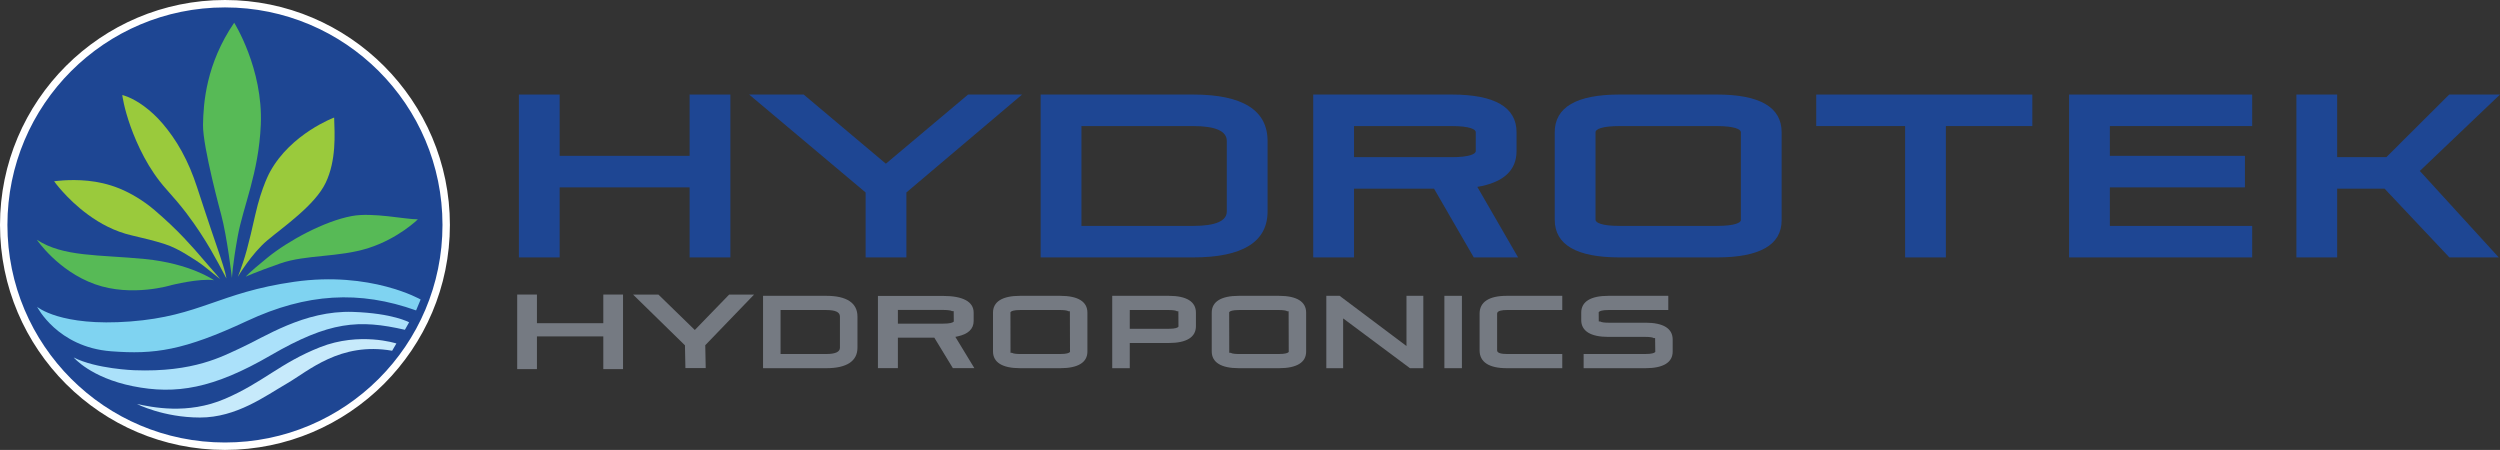 <?xml version="1.0" encoding="utf-8"?>
<!-- Generator: Adobe Illustrator 16.0.0, SVG Export Plug-In . SVG Version: 6.00 Build 0)  -->
<!DOCTYPE svg PUBLIC "-//W3C//DTD SVG 1.1//EN" "http://www.w3.org/Graphics/SVG/1.1/DTD/svg11.dtd">
<svg version="1.1" id="Layer_1" xmlns="http://www.w3.org/2000/svg" xmlns:xlink="http://www.w3.org/1999/xlink" x="0px" y="0px"
	 width="724.13px" height="130.32px" viewBox="0 0 724.13 130.32" enable-background="new 0 0 724.13 130.32" xml:space="preserve">
<rect x="0" y="0" width="724.13" height="130.32" fill="#333333" stroke="none"/>
<g>
	<polygon fill="#757A82" points="174.748,106.916 174.748,97.438 155.525,97.438 155.525,106.916 149.808,106.916 149.808,85.317 
		155.525,85.317 155.525,93.615 174.748,93.615 174.748,85.317 180.46,85.317 180.46,106.916 	"/>
	<polygon fill="#757A82" points="198.53,106.609 198.399,100.024 183.374,85.33 190.718,85.33 201.254,95.583 211.193,85.33 
		218.412,85.33 204.28,99.99 204.41,106.609 	"/>
	<path fill="#757A82" d="M221.019,106.647V85.686h18.337c5.893,0,9.007,2.073,9.007,5.994v9.041c0,3.874-3.114,5.927-9.007,5.927
		H221.019z M226.089,102.538h13.267c2.611,0,3.934-0.617,3.934-1.817V91.68c0-1.264-1.289-1.88-3.934-1.88h-13.267V102.538z"/>
	<path fill="#757A82" d="M275.994,106.622l-5.364-8.811h-10.556v8.811h-5.78V85.715h18.846c5.805,0,8.881,1.675,8.881,4.835v2.422
		c0,2.317-1.582,3.815-4.701,4.475l-0.6,0.126l5.499,9.049H275.994z M260.074,93.745h13.066c2.057,0,2.741-0.302,2.963-0.482
		l0.165-0.134l-0.03-3.005h-0.428c-0.474-0.277-1.729-0.349-2.669-0.349h-13.066V93.745z"/>
	<path fill="#757A82" d="M295.474,106.647c-5.133,0-7.85-1.683-7.85-4.86V90.551c0-3.177,2.716-4.865,7.85-4.865h11.647
		c5.133,0,7.848,1.688,7.848,4.865v11.291c0,3.14-2.715,4.806-7.848,4.806H295.474z M295.474,89.8c-1.906,0-2.498,0.323-2.687,0.52
		l-0.113,0.118l0.021,11.756h0.412c0.415,0.273,1.532,0.344,2.368,0.344h11.647c1.842,0,2.459-0.298,2.665-0.475l0.143-0.125
		l-0.038-11.786h-0.407c-0.407-0.286-1.528-0.353-2.362-0.353H295.474z"/>
	<path fill="#757A82" d="M322.16,106.647V85.686h16.386c5.141,0,7.857,1.688,7.857,4.865v3.933c0,3.186-2.716,4.864-7.857,4.864
		h-11.307v7.299H322.16z M327.239,95.235h11.307c2.001,0,2.548-0.36,2.695-0.512l0.104-0.122l-0.024-4.449h-0.403
		c-0.269-0.214-1.154-0.353-2.372-0.353h-11.307V95.235z"/>
	<path fill="#757A82" d="M358.831,106.647c-5.133,0-7.849-1.683-7.849-4.86V90.551c0-3.177,2.715-4.865,7.849-4.865h11.639
		c5.138,0,7.854,1.688,7.854,4.865v11.291c0,3.14-2.716,4.806-7.854,4.806H358.831z M358.831,89.8c-1.91,0-2.501,0.323-2.69,0.52
		l-0.109,0.118l0.021,11.756h0.412c0.398,0.273,1.523,0.344,2.367,0.344h11.639c1.843,0,2.464-0.298,2.67-0.475l0.143-0.122
		l-0.033-11.79h-0.411c-0.277-0.214-1.154-0.353-2.368-0.353H358.831z"/>
	<polygon fill="#757A82" points="408.4,106.647 389.042,92.222 389.042,106.647 384.17,106.647 384.17,85.686 388.027,85.686 
		407.389,100.221 407.389,85.686 412.266,85.686 412.266,106.647 	"/>
	<rect x="418.37" y="85.686" fill="#757A82" width="5.073" height="20.961"/>
	<path fill="#757A82" d="M436.425,106.647c-5.141,0-7.857-1.78-7.857-5.146V90.832c0-3.358,2.716-5.146,7.857-5.146h16.089V89.8
		h-16.089c-1.268,0-2.782,0.18-2.782,1.032v10.669c0,0.856,1.515,1.032,2.782,1.032h16.089v4.114H436.425z"/>
	<path fill="#757A82" d="M458.701,106.647v-4.114h17.943c1.838,0,2.46-0.294,2.666-0.47l0.147-0.125l-0.051-4.012h-0.403
		c-0.264-0.21-1.142-0.345-2.359-0.345h-10.783c-5.133,0-7.853-1.691-7.853-4.865v-2.166c0-3.177,2.719-4.865,7.853-4.865h17.36
		V89.8h-17.36c-1.859,0-2.473,0.314-2.666,0.503l-0.13,0.125l0.021,2.691h0.403c0.416,0.285,1.537,0.353,2.372,0.353h10.783
		c5.133,0,7.849,1.679,7.849,4.86v3.509c0,3.14-2.716,4.806-7.849,4.806H458.701z"/>
</g>
<g>
	<polygon fill="#1E4693" points="199.743,74.56 199.743,54.274 162.106,54.274 162.106,74.56 150.295,74.56 150.295,27.383 
		162.106,27.383 162.106,45.141 199.743,45.141 199.743,27.383 211.558,27.383 211.558,74.56 	"/>
	<polygon fill="#1E4693" points="250.727,74.56 250.727,55.751 216.989,27.383 232.784,27.383 256.594,47.416 280.41,27.383 
		296.049,27.383 262.538,55.744 262.538,74.56 	"/>
	<path fill="#1E4693" d="M301.425,74.56V27.383h44.164c14.312,0,21.565,4.532,21.565,13.447v20.416
		c0,8.831-7.253,13.313-21.565,13.313H301.425z M345.589,65.435c6.472,0,9.754-1.414,9.754-4.188V40.83
		c0-2.862-3.282-4.314-9.754-4.314H313.24v28.919H345.589z"/>
	<path fill="#1E4693" d="M426.877,74.56l-11.504-19.912h-23.178V74.56H380.38V27.383h40.121c12.455,0,18.77,3.672,18.77,10.908
		v5.457c0,5.637-3.819,9.125-11.362,10.383l11.808,20.429H426.877z M420.501,45.523c5.13,0,6.956-0.916,6.956-1.775v-5.457
		c0-0.861-1.826-1.775-6.956-1.775h-28.307v9.007H420.501z"/>
	<path fill="#1E4693" d="M469.106,74.56c-12.454,0-18.775-3.672-18.775-10.904V38.291c0-7.236,6.321-10.908,18.775-10.908h28.18
		c12.46,0,18.77,3.672,18.77,10.908v25.494c0,7.152-6.31,10.775-18.77,10.775H469.106z M469.106,36.516
		c-5.13,0-6.959,0.915-6.959,1.775v25.364c0,0.856,1.829,1.779,6.959,1.779h28.18c5.499,0,6.962-1.041,6.962-1.65V38.291
		c0-0.818-1.824-1.775-6.962-1.775H469.106z"/>
	<polygon fill="#1E4693" points="551.822,74.56 551.822,36.516 526.08,36.516 526.08,27.383 588.665,27.383 588.665,36.516 
		563.627,36.516 563.627,74.56 	"/>
	<polygon fill="#1E4693" points="599.317,74.56 599.317,27.383 652.344,27.383 652.344,36.516 611.124,36.516 611.124,45.141 
		650.25,45.141 650.25,54.274 611.124,54.274 611.124,65.435 652.344,65.435 652.344,74.56 	"/>
	<polygon fill="#1E4693" points="709.465,74.56 690.704,54.648 676.962,54.648 676.962,74.56 665.154,74.56 665.154,27.383 
		676.962,27.383 676.962,45.523 691.211,45.523 709.418,27.383 724.13,27.383 700.907,49.519 723.77,74.56 	"/>
</g>
<g>
	<g>
		<path fill="#1E4693" d="M65.162,129.246c-35.338,0-64.088-28.752-64.088-64.092c0-35.333,28.75-64.079,64.088-64.079
			c35.333,0,64.08,28.746,64.08,64.079C129.242,100.494,100.496,129.246,65.162,129.246z"/>
		<g>
			<path fill="#FFFFFF" d="M65.162,2.149c34.795,0,63.005,28.209,63.005,63.004c0,34.804-28.21,63.018-63.005,63.018
				c-34.799,0-63.013-28.214-63.013-63.018C2.149,30.358,30.363,2.149,65.162,2.149 M65.162,0C29.231,0,0,29.228,0,65.153
				c0,35.933,29.231,65.167,65.162,65.167c35.926,0,65.154-29.233,65.154-65.167C130.316,29.228,101.088,0,65.162,0L65.162,0z"/>
		</g>
	</g>
	<g>
		<path fill="#7FD3F1" d="M10.749,88.864c0,0,5.872,11.689,21.431,12.884c12.546,0.958,20.953-0.176,39.396-8.788
			c17.238-8.05,32.575-8.894,48.944-3.047l1.322-3.164c0,0-14.447-8.288-36.6-5.132c-21.843,3.11-27.215,9.946-47.513,11.5
			C17.436,94.668,10.749,88.864,10.749,88.864z"/>
		<path fill="#ABE1FA" d="M21.345,103.541c0,0,4.894,5.851,17.133,8.317c12.493,2.516,23.362,0.669,39.823-8.879
			c17.21-9.998,25.704-10.481,38.982-7.457l1.221-2.168c0,0-4.68-2.625-16.271-3.011c-14.252-0.479-25.737,7.412-32.869,10.608
			c-4.734,2.13-13.171,6.969-30.541,6.282C38.825,107.233,27.834,106.855,21.345,103.541z"/>
		<path fill="#C7EAFB" d="M39.643,117.014c0,0,7.648,3.912,18.263,3.925c10.614,0.009,18.941-6.243,25.2-9.855
			c6.258-3.613,15.429-12.129,30.481-9.488l1.229-2.109c0,0-10.602-3.458-22.111,1.083c-11.513,4.55-16.571,10.246-27.518,14.938
			C54.245,120.212,43.949,117.915,39.643,117.014z"/>
	</g>
	<g>
		<path fill="#57BA56" d="M61.983,81.162c0,0-6.819-4.843-20.057-6.141c-13.234-1.288-23.658-0.566-31.257-5.587
			c0,0,6.103,9.058,16.829,12.89c10.718,3.828,22.185,0.252,22.185,0.252S57.752,80.558,61.983,81.162z"/>
		<path fill="#57BA56" d="M71.2,80.129c0,0,0.449-0.776,6.332-5.549c5.874-4.776,16.353-10.53,24.42-12.013
			c6.077-1.116,15.46,0.991,19.086,0.961c0,0-5.602,5.528-14.283,8.311c-8.677,2.774-18.138,1.859-25.576,4.47
			S71.2,80.129,71.2,80.129z"/>
		<path fill="#9ACA3C" d="M68.885,80.188c0,0,3.903-6.669,8.562-10.581c4.659-3.924,13.784-10.161,16.89-16.667
			c3.098-6.509,2.615-13.989,2.451-18.891c0,0-12.474,4.625-18.543,15.664c0,0-2.43,4.185-4.323,12.576
			C72.033,70.668,71.089,74.555,68.885,80.188z"/>
		<path fill="#57BA56" d="M64.055,62.14c0,0-5.34-19.56-5.251-25.939c0.096-6.376,0.898-17.696,9.028-29.62
			c0,0,8.403,13.321,7.711,29.519c-0.601,14.065-5.125,23.698-6.695,32.399c-1.494,8.24-1.667,12.021-1.667,12.021
			S65.767,68.453,64.055,62.14z"/>
		<path fill="#9ACA3C" d="M65.578,80.654c0,0-0.118-0.814-0.403-1.897c-0.293-1.083-0.789-2.674-1.49-4.785
			c-0.7-2.103-1.607-4.705-2.695-7.929c-0.545-1.603-1.132-3.378-1.779-5.331c-0.646-1.952-1.343-4.087-2.128-6.472
			c-0.621-1.902-1.297-3.723-2.035-5.457c-0.739-1.733-1.533-3.358-2.405-4.957c-1.742-3.19-3.686-5.847-5.502-7.983
			c-1.817-2.145-3.668-3.782-5.423-5.079c-1.763-1.305-3.354-2.128-4.483-2.61c-1.133-0.479-1.821-0.63-1.821-0.63
			s0.118,0.94,0.479,2.564c0.361,1.62,0.982,3.912,1.939,6.59c0.957,2.678,2.254,5.738,3.924,8.86
			c0.831,1.566,1.792,3.148,2.854,4.709c1.062,1.561,2.25,3.098,3.572,4.57c2.123,2.364,4.163,4.755,5.753,6.846
			c1.591,2.103,2.901,3.983,4.042,5.721c1.138,1.729,2.111,3.312,2.988,4.814c0.869,1.494,1.642,2.896,2.384,4.251
			C64.092,77.809,64.834,79.315,65.578,80.654z"/>
		<path fill="#9ACA3C" d="M63.777,80.847c0,0-0.5-0.617-1.259-1.506c-0.958-1.121-2.275-2.569-3.702-4.257
			c-1.431-1.687-3.219-3.748-5.507-6.161c-1.142-1.213-2.438-2.511-3.865-3.862c-1.428-1.347-2.989-2.757-4.659-4.188
			c-1.675-1.436-3.412-2.657-5.113-3.694c-1.69-1.028-3.358-1.876-4.994-2.548c-3.274-1.339-6.426-1.989-9.225-2.27
			c-2.796-0.281-5.239-0.223-6.985-0.122c-1.746,0.1-2.791,0.269-2.791,0.269s0.78,1.129,2.414,2.942
			c1.633,1.817,4.126,4.339,7.492,6.791c1.679,1.221,3.576,2.431,5.679,3.459c2.104,1.037,4.412,1.91,6.897,2.48
			c3.739,0.86,6.72,1.616,9.254,2.41c2.539,0.796,4.722,1.984,6.547,3.097c1.835,1.1,3.752,2.33,5.201,3.467
			C60.612,78.295,62.4,79.718,63.777,80.847z"/>
	</g>
</g>
</svg>
